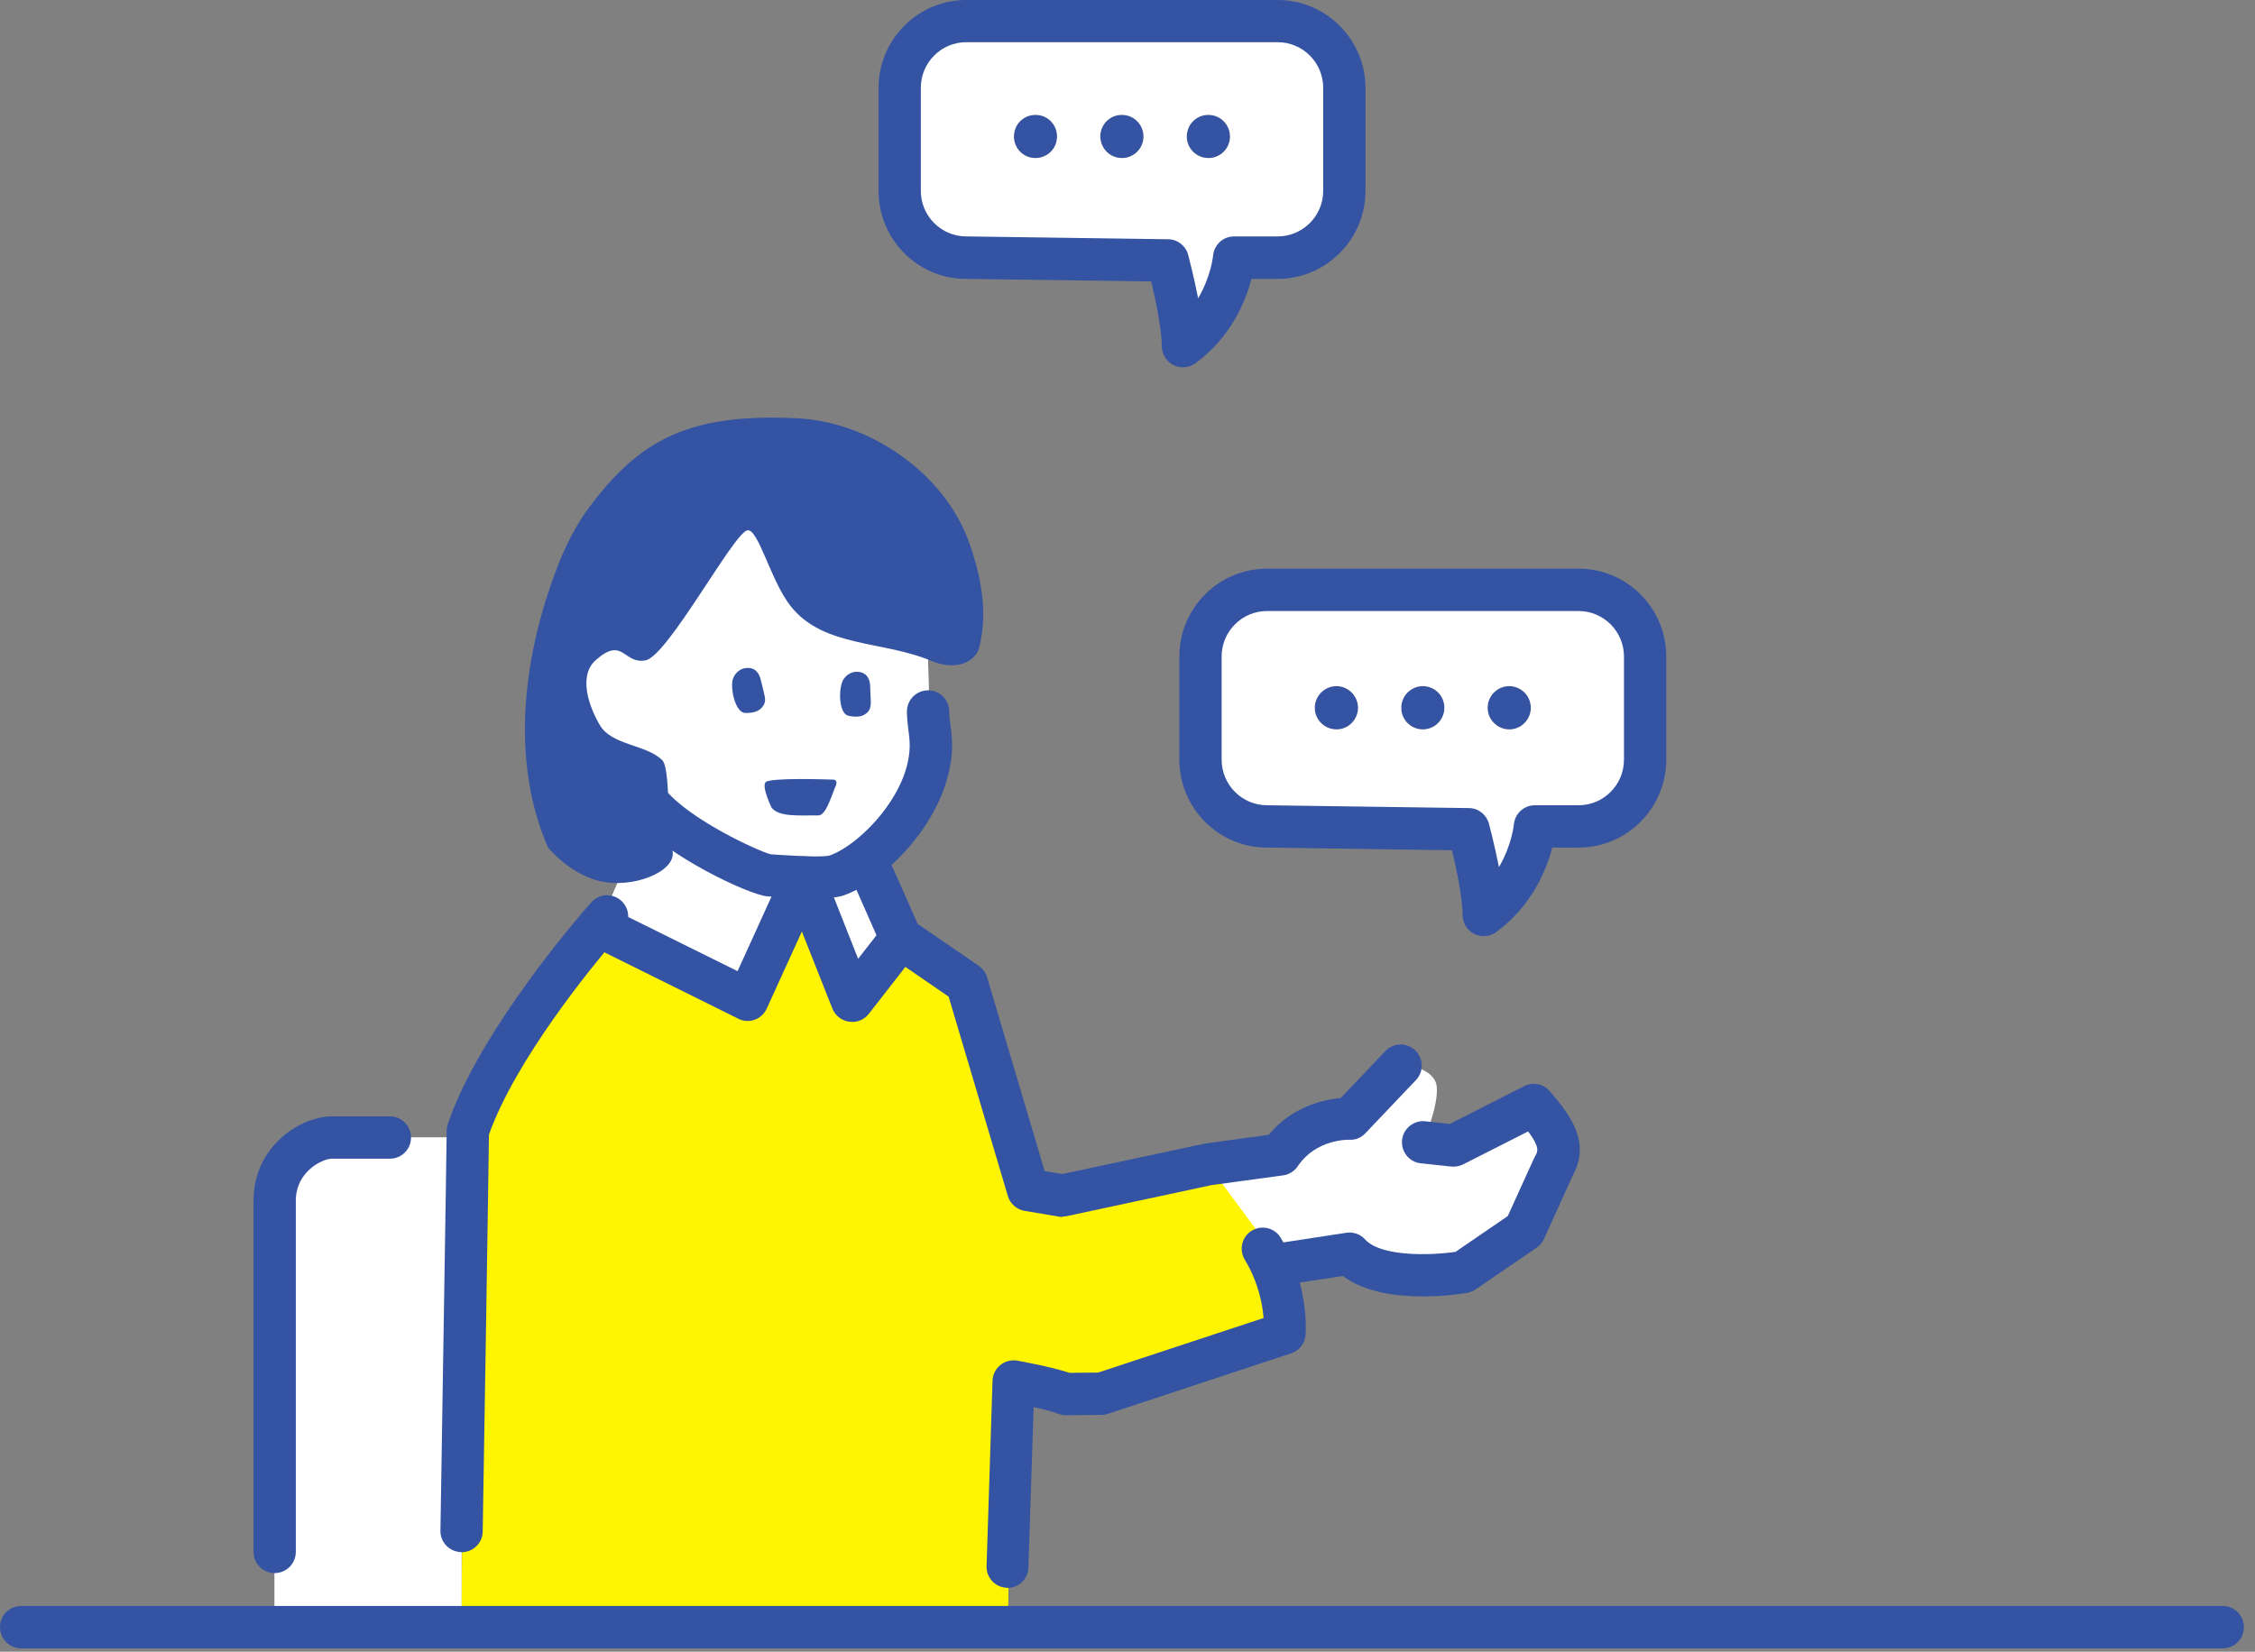 <svg viewBox="0 0 101 74" fill="none" xmlns="http://www.w3.org/2000/svg">
<rect x="0" y="0" width="101" height="74" fill="#808080" stroke="none"/>
<path d="M57.124 56.673L60.444 56.165C61.778 57.641 65.551 56.987 65.551 56.987L68.285 55.117L69.585 52.252C70.032 51.484 69.832 50.822 68.692 49.507L65.105 51.33L63.731 51.183C63.731 51.183 64.438 49.58 64.351 48.685C64.264 47.791 62.724 47.664 62.724 47.664L60.604 49.507L58.884 50.602L56.944 51.41L54.103 52.185L57.117 56.673H57.124Z" fill="white"/>
<path d="M20.668 50.963H14.881C13.888 50.963 12.301 51.985 12.301 53.794V72.474H20.668V50.963Z" fill="white"/>
<path d="M40.341 42.034L43.295 44.065L46.042 53.321L47.595 53.581L53.596 52.186H54.109L56.563 55.505C56.803 55.906 56.983 56.3 57.123 56.673C57.656 58.123 57.549 59.291 57.549 59.291L49.342 62.003L47.748 62.016C46.942 61.722 45.402 61.455 45.402 61.455L45.135 72.475H20.666C20.666 72.475 20.946 51.264 20.946 50.663C22.146 47.143 25.673 42.822 26.82 41.48C27.053 41.206 27.187 41.059 27.187 41.059L33.487 44.786L35.854 40.385L38.161 44.833L40.341 42.034Z" fill="#FFF500"/>
<path d="M36.754 39.863L37.687 43.637L38.161 44.832L40.341 41.66L38.774 39.309L36.754 39.863Z" fill="white"/>
<path d="M35.385 39.99L33.492 44.785L26.824 41.48L28.371 37.927L30.598 37.299L35.385 39.99Z" fill="white"/>
<path d="M29.074 35.983C30.38 37.58 33.934 39.176 34.414 39.209C35.001 39.242 36.888 39.41 37.461 39.216C39.215 38.608 41.981 35.73 41.668 32.931C41.628 32.577 41.561 29.485 41.561 29.131C41.561 29.131 36.948 28.096 36.494 27.388C36.041 26.68 34.474 23.201 33.581 23.061C32.687 22.927 29.334 28.096 29.334 28.096C29.334 28.096 28.494 28.804 28.04 28.357C27.587 27.902 26.233 28.677 25.913 29.519C25.593 30.36 25.46 32.684 26.367 33.265C27.267 33.846 28.687 34.895 28.687 34.895L29.074 35.983Z" fill="white"/>
<path d="M40.341 42.034L43.295 44.065L46.042 53.321L47.595 53.581L53.596 52.186H54.109L56.563 55.505C56.803 55.906 56.983 56.3 57.123 56.673C57.656 58.123 57.549 59.291 57.549 59.291L49.342 62.003L47.748 62.016C46.942 61.722 45.402 61.455 45.402 61.455L45.135 72.475H20.666C20.666 72.475 20.946 51.264 20.946 50.663C22.146 47.143 25.673 42.822 26.82 41.48C27.053 41.206 27.187 41.059 27.187 41.059L33.487 44.786L35.854 40.385L38.161 44.833L40.341 42.034Z" fill="#FFF500"/>
<path d="M20.668 50.963H14.881C13.888 50.963 12.301 51.985 12.301 53.794V72.474H20.668V50.963Z" fill="white"/>
<path d="M36.754 39.863L37.687 43.637L38.161 44.832L40.341 41.66L38.774 39.309L36.754 39.863Z" fill="white"/>
<path d="M35.385 39.99L33.492 44.785L26.824 41.48L28.371 37.927L30.598 37.299L35.385 39.99Z" fill="white"/>
<path d="M29.074 35.983C30.38 37.58 33.934 39.176 34.414 39.209C35.001 39.242 36.888 39.41 37.461 39.216C39.215 38.608 41.981 35.73 41.668 32.931C41.628 32.577 41.561 29.485 41.561 29.131C41.561 29.131 36.948 28.096 36.494 27.388C36.041 26.68 34.474 23.201 33.581 23.061C32.687 22.927 29.334 28.096 29.334 28.096C29.334 28.096 28.494 28.804 28.04 28.357C27.587 27.902 26.233 28.677 25.913 29.519C25.593 30.36 25.46 32.684 26.367 33.265C27.267 33.846 28.687 34.895 28.687 34.895L29.074 35.983Z" fill="white"/>
<path d="M38.162 45.78C38.115 45.78 38.075 45.78 38.029 45.774C37.695 45.727 37.408 45.5 37.282 45.186L35.915 41.733L34.342 45.186C34.235 45.42 34.041 45.6 33.801 45.687C33.562 45.774 33.295 45.76 33.068 45.64L26.401 42.334C25.934 42.1 25.741 41.533 25.974 41.065C26.207 40.598 26.774 40.404 27.241 40.638L33.035 43.51L35.122 38.922C35.282 38.574 35.628 38.367 36.008 38.367C36.388 38.374 36.722 38.614 36.862 38.968L38.435 42.955L39.602 41.459C39.922 41.045 40.515 40.972 40.929 41.292C41.342 41.613 41.416 42.207 41.096 42.621L38.915 45.42C38.735 45.653 38.462 45.787 38.169 45.787L38.162 45.78Z" fill="#3453A3"/>
<path d="M67.664 30.741C68.198 30.781 68.598 31.242 68.564 31.776C68.524 32.31 68.064 32.718 67.531 32.678C66.998 32.637 66.597 32.177 66.631 31.642C66.671 31.108 67.131 30.707 67.664 30.741Z" fill="#3453A3"/>
<path d="M63.658 32.677C63.124 32.637 62.724 32.176 62.764 31.642C62.798 31.108 63.264 30.707 63.798 30.741C64.331 30.78 64.731 31.241 64.691 31.776C64.658 32.31 64.191 32.717 63.658 32.677Z" fill="#3453A3"/>
<path d="M59.791 32.677C59.258 32.637 58.851 32.176 58.891 31.642C58.931 31.108 59.391 30.707 59.925 30.741C60.458 30.78 60.858 31.241 60.825 31.776C60.785 32.31 60.325 32.717 59.791 32.677Z" fill="#3453A3"/>
<path d="M68.564 31.776C68.597 31.241 68.198 30.781 67.664 30.741C67.131 30.707 66.671 31.108 66.631 31.642C66.597 32.176 66.997 32.637 67.531 32.677C68.064 32.717 68.524 32.31 68.564 31.776ZM62.764 31.642C62.724 32.176 63.124 32.637 63.657 32.677C64.191 32.717 64.657 32.31 64.691 31.776C64.731 31.241 64.331 30.781 63.797 30.741C63.264 30.707 62.797 31.108 62.764 31.642ZM58.89 31.642C58.85 32.176 59.257 32.637 59.79 32.677C60.324 32.717 60.783 32.31 60.824 31.776C60.857 31.241 60.457 30.781 59.923 30.741C59.39 30.707 58.93 31.108 58.89 31.642ZM65.777 37.152L56.75 37.025C55.103 37.025 53.77 35.683 53.77 34.033V29.412C53.77 27.762 55.103 26.426 56.75 26.426H70.704C72.351 26.426 73.685 27.762 73.685 29.412V34.033C73.685 35.683 72.351 37.025 70.704 37.025H68.744C68.744 37.025 68.564 39.443 66.457 40.992C66.457 39.696 65.777 37.152 65.777 37.152Z" fill="white"/>
<path d="M54.059 7.079C53.526 7.045 53.119 6.578 53.159 6.043C53.199 5.509 53.659 5.108 54.192 5.149C54.726 5.182 55.126 5.649 55.093 6.184C55.053 6.718 54.592 7.119 54.059 7.079Z" fill="#3453A3"/>
<path d="M49.285 6.043C49.325 5.509 49.785 5.108 50.319 5.149C50.852 5.182 51.252 5.649 51.219 6.184C51.179 6.718 50.719 7.119 50.185 7.079C49.652 7.045 49.252 6.578 49.285 6.043Z" fill="#3453A3"/>
<path d="M46.31 7.079C45.777 7.045 45.377 6.578 45.417 6.044C45.45 5.509 45.917 5.109 46.45 5.149C46.984 5.182 47.384 5.65 47.344 6.184C47.31 6.718 46.844 7.119 46.31 7.079Z" fill="#3453A3"/>
<path d="M53.156 6.044C53.116 6.578 53.523 7.045 54.056 7.079C54.59 7.119 55.05 6.718 55.09 6.184C55.123 5.65 54.723 5.182 54.19 5.149C53.656 5.109 53.196 5.509 53.156 6.044ZM50.316 5.149C49.782 5.109 49.322 5.509 49.282 6.044C49.249 6.578 49.649 7.045 50.182 7.079C50.716 7.119 51.176 6.718 51.216 6.184C51.249 5.65 50.849 5.182 50.316 5.149ZM45.415 6.044C45.375 6.578 45.775 7.045 46.309 7.079C46.842 7.119 47.309 6.718 47.342 6.184C47.382 5.65 46.982 5.182 46.449 5.149C45.915 5.109 45.449 5.509 45.415 6.044ZM60.21 8.548C60.21 10.204 58.87 11.54 57.223 11.54H55.27C55.27 11.54 55.09 13.958 52.983 15.507C52.983 14.218 52.303 11.667 52.303 11.667L43.275 11.54C41.628 11.54 40.295 10.204 40.295 8.548V3.933C40.295 2.284 41.628 0.941 43.275 0.941H57.223C58.87 0.941 60.21 2.284 60.21 3.933V8.548Z" fill="white"/>
<path d="M47.596 54.522C47.543 54.522 47.489 54.522 47.443 54.509L45.889 54.249C45.536 54.188 45.242 53.928 45.142 53.587L42.489 44.652L39.809 42.808C39.662 42.708 39.549 42.575 39.482 42.408L38.282 39.69C38.069 39.209 38.282 38.654 38.762 38.441C39.235 38.227 39.795 38.441 40.009 38.922L41.102 41.393L43.836 43.269C44.016 43.389 44.142 43.57 44.209 43.777L46.789 52.465L47.583 52.599L53.923 51.243C53.923 51.243 53.97 51.237 53.99 51.23L56.824 50.843C57.877 49.56 59.317 49.26 60.05 49.193L62.051 47.089C62.411 46.709 63.011 46.695 63.384 47.056C63.764 47.417 63.778 48.018 63.417 48.392L61.157 50.769C60.971 50.969 60.711 51.083 60.431 51.063C60.377 51.063 58.944 51.03 58.13 52.245C57.977 52.472 57.744 52.619 57.47 52.659L54.277 53.093L47.796 54.482C47.729 54.496 47.663 54.502 47.596 54.502V54.522Z" fill="#3453A3"/>
<path d="M66.457 41.94C66.31 41.94 66.163 41.907 66.03 41.84C65.71 41.68 65.51 41.353 65.51 40.999C65.51 40.271 65.243 38.975 65.037 38.094L56.736 37.973C54.582 37.973 52.822 36.204 52.822 34.033V29.412C52.822 27.241 54.582 25.478 56.749 25.478H70.704C72.871 25.478 74.631 27.241 74.631 29.412V34.033C74.631 36.204 72.871 37.973 70.704 37.973H69.524C69.27 38.955 68.624 40.571 67.017 41.76C66.85 41.88 66.657 41.94 66.457 41.94ZM56.749 27.375C55.629 27.375 54.716 28.29 54.716 29.412V34.033C54.716 35.162 55.629 36.077 56.749 36.077L65.79 36.204C66.21 36.204 66.577 36.497 66.69 36.905C66.73 37.058 66.95 37.9 67.137 38.848C67.71 37.873 67.804 36.965 67.804 36.952C67.844 36.457 68.25 36.077 68.744 36.077H70.704C71.824 36.077 72.737 35.162 72.737 34.033V29.412C72.737 28.29 71.824 27.375 70.704 27.375H56.749Z" fill="#3453A3"/>
<path d="M52.984 16.456C52.837 16.456 52.691 16.422 52.557 16.355C52.237 16.195 52.037 15.868 52.037 15.514C52.037 14.793 51.771 13.497 51.564 12.609L43.263 12.495C41.11 12.495 39.35 10.732 39.35 8.555V3.94C39.35 1.77 41.11 0 43.277 0H57.224C59.391 0 61.158 1.77 61.158 3.94V8.555C61.158 10.726 59.391 12.495 57.224 12.495H56.051C55.798 13.477 55.151 15.093 53.544 16.275C53.377 16.396 53.184 16.456 52.984 16.456ZM43.277 1.89C42.157 1.89 41.243 2.805 41.243 3.934V8.548C41.243 9.677 42.157 10.592 43.277 10.592L52.317 10.719C52.737 10.719 53.111 11.013 53.218 11.42C53.258 11.574 53.477 12.415 53.664 13.364C54.238 12.389 54.331 11.48 54.331 11.467C54.371 10.973 54.778 10.592 55.271 10.592H57.224C58.351 10.592 59.265 9.677 59.265 8.548V3.934C59.265 2.805 58.351 1.89 57.224 1.89H43.277Z" fill="#3453A3"/>
<path d="M24.54 37.96C22.953 34.3 23.366 29.979 24.673 26.199C25.086 24.99 25.6 23.802 26.353 22.78C28.653 19.661 30.907 18.512 35.681 18.739C39.008 18.893 42.308 21.237 43.401 24.289C43.955 25.838 44.282 27.555 43.815 29.164C43.381 29.926 42.475 29.906 41.768 29.632C39.594 28.69 36.907 29.031 35.421 27.167C34.521 26.039 33.961 23.648 33.467 23.761C32.847 23.902 29.9 29.405 28.913 29.585C27.92 29.772 27.92 28.49 26.693 29.565C25.907 30.246 26.34 31.595 26.873 32.497C27.407 33.392 28.927 33.352 29.654 34.046C29.887 34.267 29.927 35.389 29.94 36.357C29.94 37.105 29.94 37.759 29.987 37.826C30.647 38.748 28.967 39.643 27.427 39.556C25.733 39.469 24.54 37.96 24.54 37.96Z" fill="#3453A3"/>
<path d="M38.007 32.069C37.607 31.989 37.547 31.068 37.714 30.573C37.794 30.326 38.094 30.039 38.494 30.106C38.874 30.173 38.961 30.48 38.974 30.727C38.981 30.941 38.987 31.154 39.001 31.375C39.007 31.575 39.007 31.796 38.814 31.949C38.627 32.103 38.407 32.15 38.007 32.069Z" fill="#3453A3"/>
<path d="M34.288 35.048C34.468 34.828 37.049 34.921 37.315 34.928C37.589 34.941 37.409 35.268 37.389 35.308C37.209 35.769 36.969 36.531 36.662 36.531C35.682 36.531 34.902 36.597 34.562 36.19C34.562 36.19 34.108 35.262 34.288 35.048Z" fill="#3453A3"/>
<path d="M33.387 31.943C32.98 31.943 32.74 31.048 32.8 30.534C32.834 30.273 33.067 29.932 33.48 29.926C33.86 29.912 34.007 30.2 34.067 30.433C34.12 30.64 34.174 30.854 34.22 31.061C34.274 31.261 34.314 31.475 34.154 31.662C34 31.856 33.794 31.943 33.387 31.943Z" fill="#3453A3"/>
<path d="M99.556 73.848H0.947C0.427 73.848 0 73.427 0 72.9C0 72.372 0.42 71.951 0.947 71.951H99.556C100.076 71.951 100.502 72.372 100.502 72.9C100.502 73.427 100.082 73.848 99.556 73.848Z" fill="#3453A3"/>
<path d="M36.474 40.258C35.98 40.258 35.387 40.224 34.674 40.177L34.36 40.157C33.594 40.104 29.787 38.347 28.346 36.584C28.013 36.177 28.073 35.583 28.48 35.255C28.887 34.921 29.48 34.981 29.807 35.389C30.9 36.725 33.96 38.134 34.52 38.274L34.8 38.294C36.127 38.381 36.92 38.394 37.161 38.327C38.561 37.84 40.981 35.336 40.727 33.045L40.694 32.764C40.661 32.497 40.621 32.197 40.621 31.876C40.621 31.355 41.041 30.928 41.568 30.928C42.094 30.928 42.514 31.349 42.514 31.876C42.514 32.063 42.541 32.283 42.574 32.511C42.588 32.617 42.601 32.724 42.614 32.831C42.981 36.077 39.941 39.369 37.781 40.117C37.474 40.217 37.047 40.258 36.487 40.258H36.474Z" fill="#3453A3"/>
<path d="M20.667 69.535H20.654C20.134 69.529 19.713 69.095 19.727 68.574C19.727 68.4 20.007 51.243 20.007 50.655C20.007 50.549 20.027 50.448 20.06 50.348C21.327 46.628 25.014 42.14 26.107 40.858C26.354 40.571 26.494 40.417 26.494 40.417C26.848 40.03 27.441 40.003 27.828 40.357C28.214 40.711 28.241 41.306 27.894 41.693C27.894 41.693 27.761 41.84 27.548 42.094C26.521 43.296 23.107 47.45 21.9 50.829C21.88 52.672 21.634 67.933 21.62 68.614C21.614 69.128 21.194 69.542 20.674 69.542L20.667 69.535Z" fill="#3453A3"/>
<path d="M63.725 58.082C62.552 58.082 61.118 57.902 60.145 57.167L57.264 57.608C56.751 57.688 56.264 57.334 56.191 56.813C56.111 56.299 56.464 55.811 56.984 55.738L60.305 55.23C60.618 55.184 60.938 55.297 61.145 55.531C61.845 56.306 64.052 56.252 65.192 56.085L67.532 54.482L68.725 51.858C68.725 51.858 68.752 51.798 68.772 51.771C68.872 51.591 68.979 51.41 68.445 50.689L65.538 52.165C65.379 52.245 65.192 52.279 65.012 52.265L63.638 52.118C63.118 52.065 62.745 51.597 62.798 51.076C62.852 50.556 63.325 50.181 63.838 50.235L64.932 50.355L68.272 48.659C68.659 48.465 69.132 48.552 69.412 48.886C70.379 50.001 71.252 51.217 70.432 52.686L69.152 55.511C69.079 55.671 68.966 55.805 68.826 55.898L66.092 57.768C65.978 57.842 65.852 57.895 65.719 57.922C65.532 57.955 64.725 58.082 63.732 58.082H63.725Z" fill="#3453A3"/>
<path d="M45.135 71.137C45.135 71.137 45.115 71.137 45.102 71.137C44.582 71.123 44.168 70.683 44.188 70.162L44.455 61.86C44.462 61.587 44.588 61.333 44.802 61.159C45.015 60.986 45.288 60.912 45.562 60.959C45.622 60.972 47.008 61.212 47.902 61.506L49.189 61.493L56.596 59.049C56.563 58.648 56.469 58.074 56.236 57.439C56.103 57.079 55.943 56.745 55.749 56.431C55.483 55.983 55.623 55.402 56.069 55.135C56.516 54.868 57.096 55.008 57.363 55.456C57.609 55.87 57.823 56.304 57.996 56.778C58.596 58.414 58.483 59.757 58.476 59.817C58.443 60.191 58.19 60.511 57.829 60.632L49.622 63.343C49.529 63.376 49.429 63.39 49.335 63.39L47.742 63.403C47.629 63.41 47.515 63.383 47.408 63.343C47.122 63.236 46.702 63.129 46.295 63.042L46.062 70.228C46.048 70.743 45.628 71.143 45.115 71.143L45.135 71.137Z" fill="#3453A3"/>
<path d="M12.302 70.477C11.782 70.477 11.355 70.057 11.355 69.529V53.795C11.355 51.364 13.442 50.015 14.883 50.015H17.463C17.983 50.015 18.409 50.435 18.409 50.963C18.409 51.491 17.989 51.911 17.463 51.911H14.883C14.429 51.911 13.249 52.492 13.249 53.795V69.529C13.249 70.05 12.829 70.477 12.302 70.477Z" fill="#3453A3"/>
</svg>
